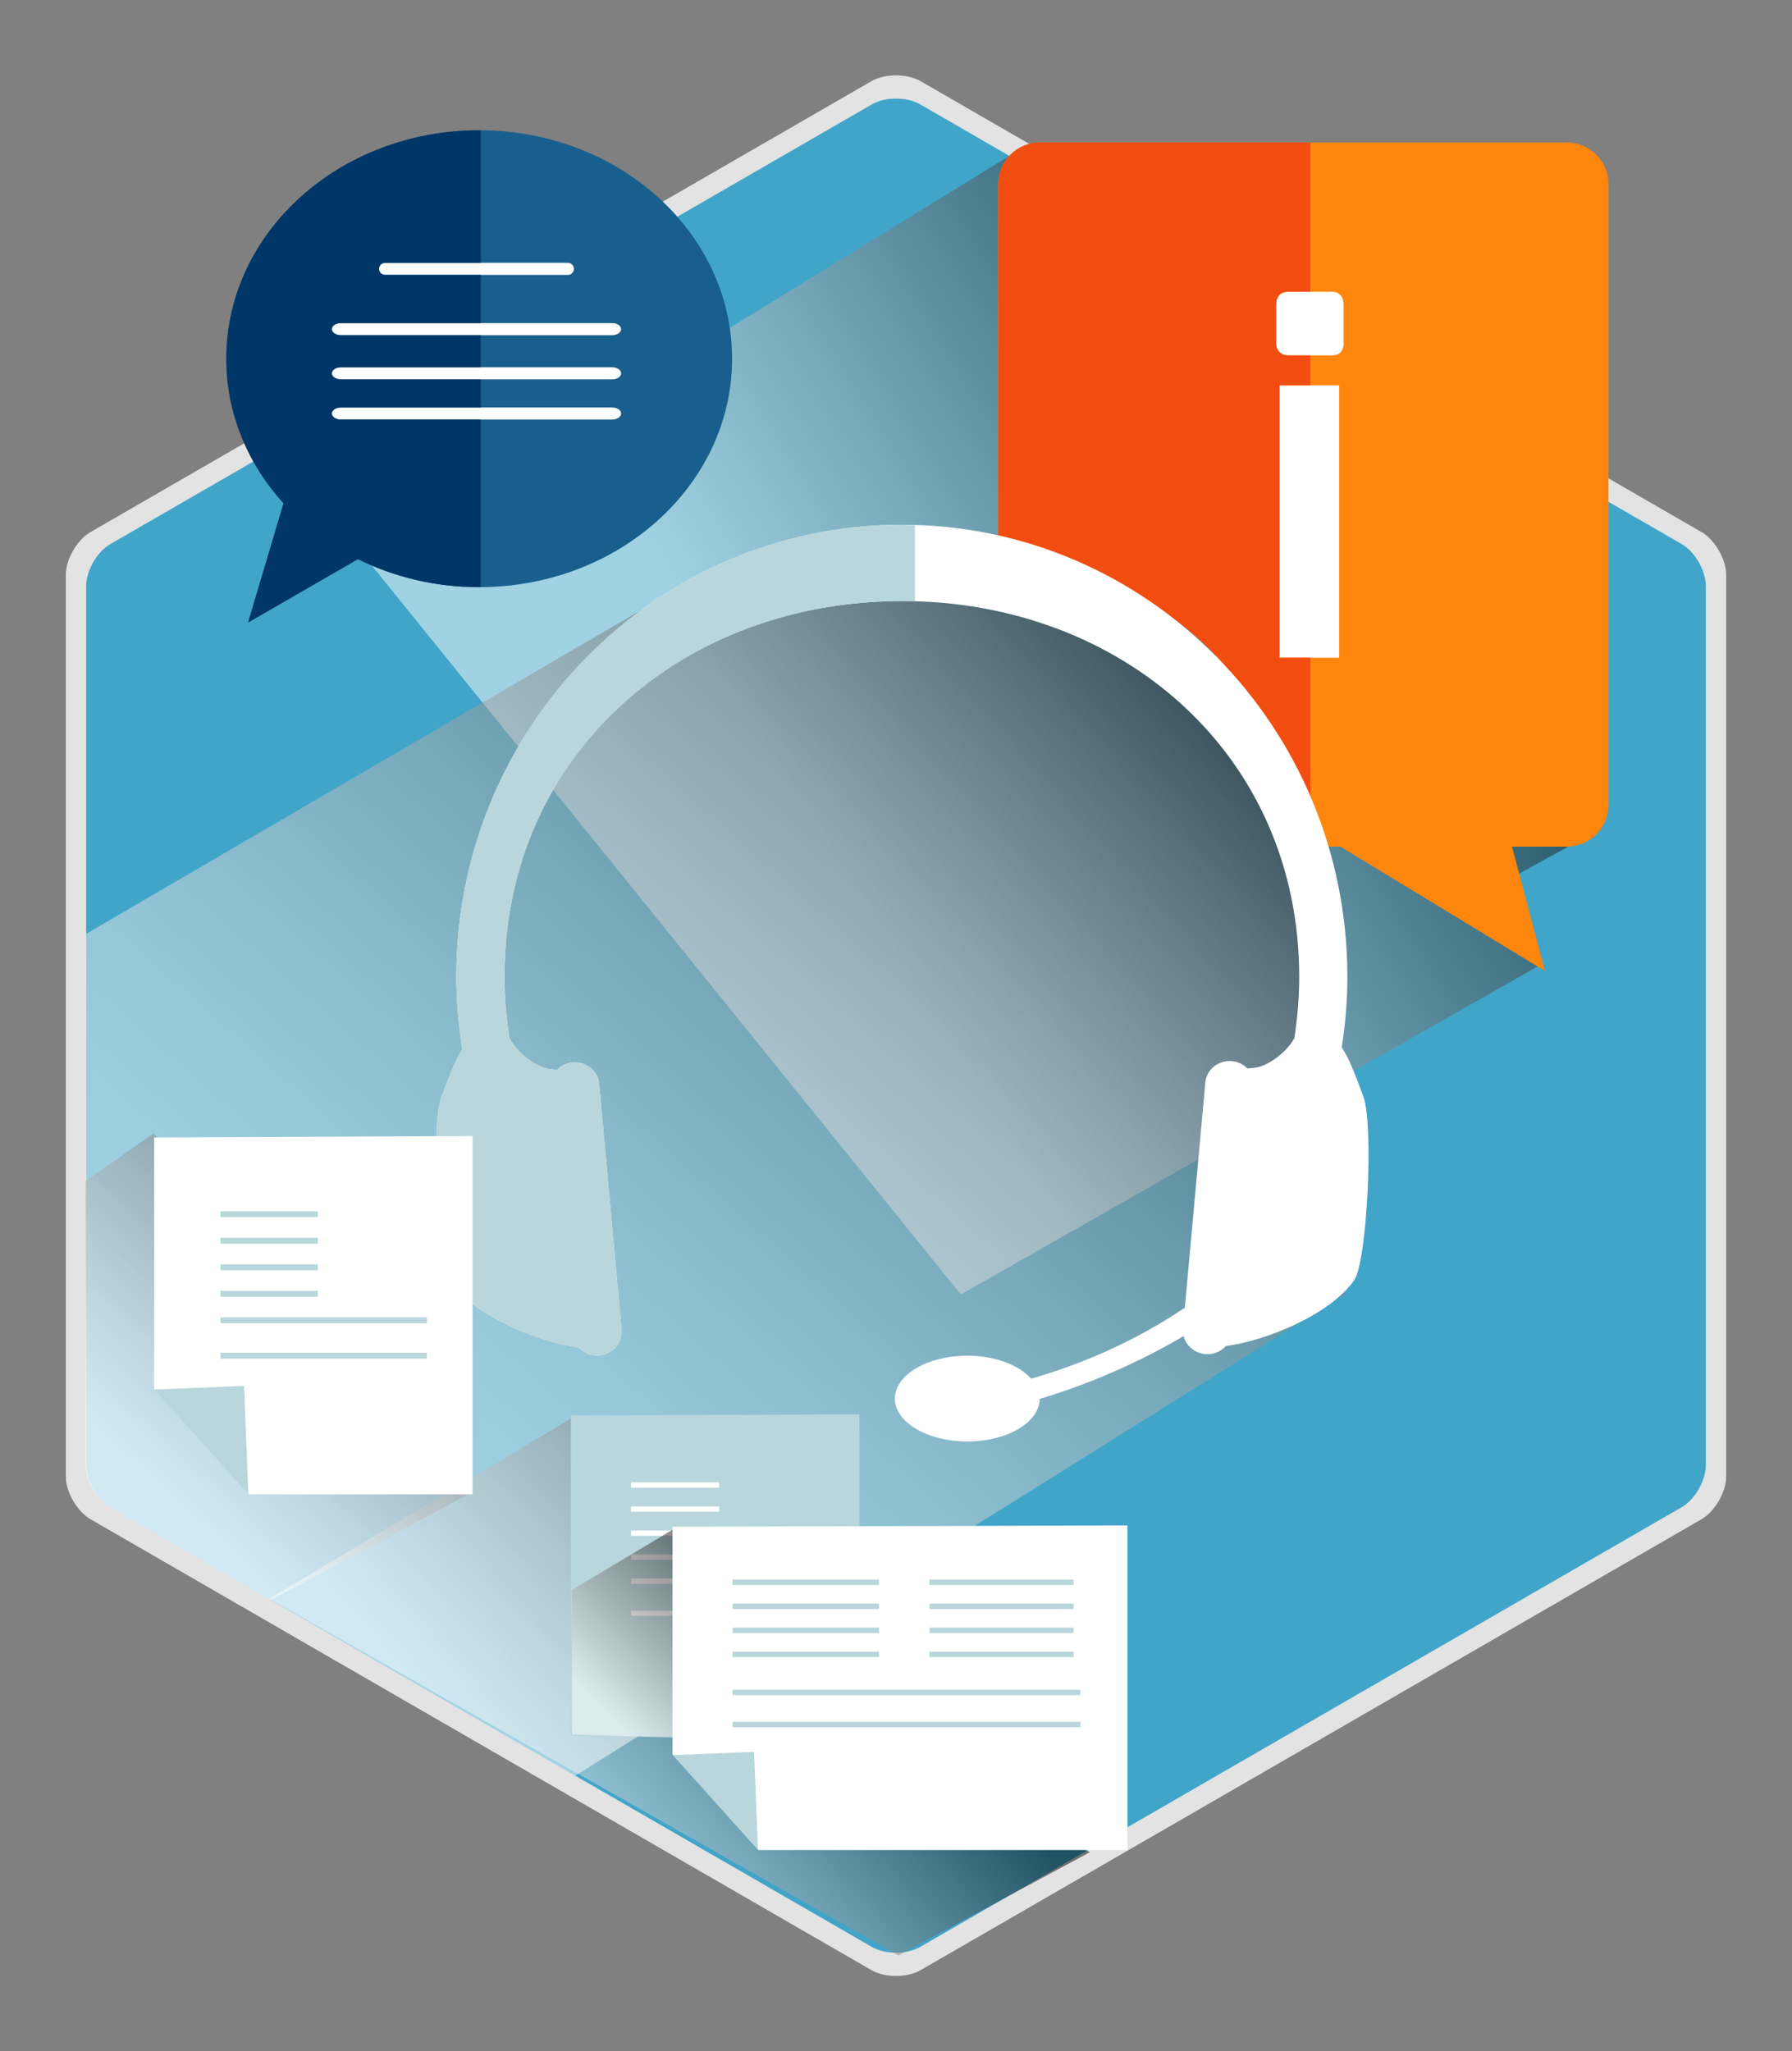 <?xml version="1.0" encoding="utf-8"?>
<!-- Generator: Adobe Illustrator 16.0.0, SVG Export Plug-In . SVG Version: 6.00 Build 0)  -->
<!DOCTYPE svg PUBLIC "-//W3C//DTD SVG 1.1//EN" "http://www.w3.org/Graphics/SVG/1.1/DTD/svg11.dtd">
<svg version="1.1" id="Layer_1" xmlns="http://www.w3.org/2000/svg" xmlns:xlink="http://www.w3.org/1999/xlink" x="0px" y="0px"
	 width="107.932px" height="123.536px" viewBox="0 0 107.932 123.536" enable-background="new 0 0 107.932 123.536"
	 xml:space="preserve">
<rect x="0" y="0" width="107.932" height="123.536" fill="#808080" stroke="none"/>
<g>
	<path opacity="0.78" fill="#FFFFFF" d="M103.966,88.911c0,0.947-0.672,2.112-1.491,2.586L55.46,118.641
		c-0.823,0.474-2.165,0.474-2.985,0L5.459,91.497c-0.822-0.474-1.494-1.639-1.494-2.586V34.624c0-0.947,0.671-2.112,1.494-2.586
		L52.475,4.895c0.82-0.474,2.162-0.474,2.985,0l47.015,27.143c0.819,0.474,1.491,1.639,1.491,2.586V88.911z"/>
	<path fill="#41A5C9" d="M102.741,88.247c0,0.925-0.655,2.059-1.453,2.521L55.424,117.25c-0.802,0.461-2.113,0.461-2.912,0
		L6.647,90.768c-0.803-0.461-1.457-1.596-1.457-2.521V35.288c0-0.925,0.654-2.06,1.457-2.522L52.512,6.286
		c0.799-0.462,2.11-0.462,2.912,0l45.864,26.479c0.798,0.462,1.453,1.597,1.453,2.522V88.247z"/>
	
		<linearGradient id="SVGID_2_" gradientUnits="userSpaceOnUse" x1="63.457" y1="91.125" x2="107.434" y2="63.597" gradientTransform="matrix(1.023 0.036 0.036 1.056 -27.344 -42.566)">
		<stop  offset="0.203" style="stop-color:#FFFFFF"/>
		<stop  offset="0.303" style="stop-color:#E6E6E6"/>
		<stop  offset="0.517" style="stop-color:#A5A5A5"/>
		<stop  offset="0.824" style="stop-color:#3E3E3E"/>
		<stop  offset="1" style="stop-color:#000000"/>
	</linearGradient>
	<polygon opacity="0.5" fill="url(#SVGID_2_)" points="95.861,50.211 90.675,53.064 88.781,51.818 92.75,58.121 57.872,77.958 
		21.827,33.356 61.243,9.11 	"/>
	<g>
		<ellipse fill="#FFFFFF" cx="29.175" cy="21.6" rx="11.41" ry="8.126"/>
		<g>
			<path fill="#185F8E" d="M28.863,7.845c-8.412,0-15.233,6.16-15.233,13.757c0,3.304,1.295,6.337,3.446,8.709l-2.133,7.179
				l6.615-3.816c2.17,1.075,4.657,1.687,7.306,1.687c8.412,0,15.229-6.161,15.229-13.758C44.093,14.005,37.275,7.845,28.863,7.845z
				 M23.191,15.828h11.012c0.201,0,0.362,0.162,0.362,0.364c0,0.2-0.161,0.363-0.362,0.363H23.191c-0.201,0-0.363-0.163-0.363-0.363
				C22.828,15.99,22.99,15.828,23.191,15.828z M36.87,25.267H20.523c-0.298,0-0.538-0.163-0.538-0.364
				c0-0.201,0.24-0.363,0.538-0.363H36.87c0.297,0,0.538,0.162,0.538,0.363C37.408,25.104,37.167,25.267,36.87,25.267z
				 M36.87,22.847H20.523c-0.298,0-0.538-0.163-0.538-0.364c0-0.2,0.24-0.364,0.538-0.364H36.87c0.297,0,0.538,0.164,0.538,0.364
				C37.408,22.684,37.167,22.847,36.87,22.847z M36.87,20.187H20.523c-0.298,0-0.538-0.165-0.538-0.366s0.24-0.362,0.538-0.362
				H36.87c0.297,0,0.538,0.161,0.538,0.362S37.167,20.187,36.87,20.187z"/>
			<g>
				<g>
					<g>
						<path fill="#003768" d="M13.63,21.602c0,3.304,1.295,6.337,3.446,8.709l-2.133,7.179l6.615-3.816
							c2.17,1.075,4.657,1.687,7.306,1.687c0.032,0,0.063-0.003,0.095-0.005V25.267h-8.435c-0.298,0-0.538-0.163-0.538-0.364
							c0-0.201,0.24-0.363,0.538-0.363h8.435v-1.693h-8.435c-0.298,0-0.538-0.163-0.538-0.364c0-0.2,0.24-0.364,0.538-0.364h8.435
							v-1.933h-8.435c-0.298,0-0.538-0.165-0.538-0.366s0.24-0.362,0.538-0.362h8.435v-2.904h-5.767
							c-0.201,0-0.363-0.163-0.363-0.363c0-0.202,0.162-0.364,0.363-0.364h5.767V7.849c-0.032,0-0.063-0.004-0.095-0.004
							C20.451,7.845,13.63,14.005,13.63,21.602z"/>
					</g>
				</g>
			</g>
		</g>
	</g>
	<g>
		<rect x="73.258" y="15.205" fill="#FFFFFF" width="10.719" height="25.153"/>
		<g>
			<path fill="#FF860D" d="M94.364,8.58H62.636c-1.387,0-2.513,1.125-2.513,2.514v22.802C69.627,33.992,77.3,40.978,77.3,49.583
				c0,0.474-0.029,0.941-0.073,1.404h3.508l12.316,7.486l-1.982-7.486h3.296c1.388,0,2.514-1.125,2.514-2.513V11.093
				C96.878,9.705,95.752,8.58,94.364,8.58z M80.654,39.609h-3.585V23.207h3.585V39.609z M80.924,20.69
				c0,0.464-0.266,0.711-0.698,0.711h-2.627c-0.431,0-0.74-0.278-0.74-0.711v-2.35c0-0.462,0.248-0.771,0.74-0.771h2.627
				c0.464,0,0.698,0.338,0.698,0.771V20.69z"/>
			<g>
				<g>
					<path fill="#F24D11" d="M60.123,11.093v22.802C69.627,33.992,77.3,40.978,77.3,49.583c0,0.474-0.029,0.941-0.073,1.404h1.693
						V39.609h-1.851V23.207h1.851v-1.805h-1.321c-0.431,0-0.74-0.278-0.74-0.711v-2.35c0-0.462,0.248-0.771,0.74-0.771h1.321V8.58
						H62.636C61.249,8.58,60.123,9.705,60.123,11.093z"/>
				</g>
			</g>
		</g>
	</g>
	<linearGradient id="SVGID_4_" gradientUnits="userSpaceOnUse" x1="29.14" y1="114.326" x2="49.671" y2="96.192">
		<stop  offset="0.203" style="stop-color:#FFFFFF"/>
		<stop  offset="0.303" style="stop-color:#E6E6E6"/>
		<stop  offset="0.517" style="stop-color:#A5A5A5"/>
		<stop  offset="0.824" style="stop-color:#3E3E3E"/>
		<stop  offset="1" style="stop-color:#000000"/>
	</linearGradient>
	<polygon opacity="0.5" fill="url(#SVGID_4_)" points="38.128,85.266 42.766,101.188 65.651,111.54 54.111,117.763 16.209,96.283 
		34.533,85.339 	"/>
	<g>
		<defs>
			<path id="SVGID_676_" d="M102.709,88.232c0,0.925-0.654,2.06-1.452,2.522l-45.864,26.48c-0.803,0.461-2.113,0.461-2.913,0
				L6.615,90.754c-0.803-0.462-1.457-1.597-1.457-2.522V35.274c0-0.926,0.654-2.06,1.457-2.522L52.479,6.272
				c0.8-0.462,2.11-0.462,2.913,0l45.864,26.479c0.798,0.463,1.452,1.597,1.452,2.522V88.232z"/>
		</defs>
		<clipPath id="SVGID_5_">
			<use xlink:href="#SVGID_676_"  overflow="visible"/>
		</clipPath>
		<linearGradient id="SVGID_6_" gradientUnits="userSpaceOnUse" x1="4.854" y1="90.868" x2="19.117" y2="75.137">
			<stop  offset="0.203" style="stop-color:#FFFFFF"/>
			<stop  offset="0.303" style="stop-color:#E6E6E6"/>
			<stop  offset="0.517" style="stop-color:#A5A5A5"/>
			<stop  offset="0.824" style="stop-color:#3E3E3E"/>
			<stop  offset="1" style="stop-color:#000000"/>
		</linearGradient>
		<polygon opacity="0.5" clip-path="url(#SVGID_5_)" fill="url(#SVGID_6_)" points="28.397,89.89 6.615,101.559 -8.685,80.814 
			9.247,68.262 		"/>
		
			<linearGradient id="SVGID_7_" gradientUnits="userSpaceOnUse" x1="20.987" y1="125.747" x2="82.543" y2="54.354" gradientTransform="matrix(1.014 0.022 0.022 1.035 -16.956 -26.094)">
			<stop  offset="0.203" style="stop-color:#FFFFFF"/>
			<stop  offset="0.281" style="stop-color:#F9F9F9"/>
			<stop  offset="0.38" style="stop-color:#EAEAEA"/>
			<stop  offset="0.49" style="stop-color:#CFCFCF"/>
			<stop  offset="0.609" style="stop-color:#ABABAB"/>
			<stop  offset="0.735" style="stop-color:#7B7B7B"/>
			<stop  offset="0.867" style="stop-color:#424242"/>
			<stop  offset="1" style="stop-color:#000000"/>
		</linearGradient>
		<polygon opacity="0.5" clip-path="url(#SVGID_5_)" fill="url(#SVGID_7_)" points="61.125,35.07 71.151,40.256 78.759,51.147 
			81.006,77.944 13.497,120.17 -12.542,66.583 42.548,34.442 		"/>
	</g>
	<g>
		<g>
			<polygon fill="#B8D6DB" points="34.385,85.25 34.385,104.524 51.762,104.721 51.762,85.17 			"/>
		</g>
		<g>
			<rect x="38.005" y="89.273" fill-rule="evenodd" clip-rule="evenodd" fill="#FFFFFF" width="5.309" height="0.322"/>
			<rect x="38.005" y="90.722" fill-rule="evenodd" clip-rule="evenodd" fill="#FFFFFF" width="5.309" height="0.321"/>
			<rect x="38.005" y="92.169" fill-rule="evenodd" clip-rule="evenodd" fill="#FFFFFF" width="5.309" height="0.322"/>
			<rect x="38.005" y="93.618" fill-rule="evenodd" clip-rule="evenodd" fill="#FFFFFF" width="5.309" height="0.32"/>
			<rect x="38.005" y="95.065" fill-rule="evenodd" clip-rule="evenodd" fill="#FFFFFF" width="11.264" height="0.322"/>
			<rect x="38.005" y="96.997" fill-rule="evenodd" clip-rule="evenodd" fill="#FFFFFF" width="11.264" height="0.322"/>
		</g>
	</g>
	<g>
		<linearGradient id="SVGID_9_" gradientUnits="userSpaceOnUse" x1="35.525" y1="102.379" x2="43.944" y2="94.1">
			<stop  offset="0.017" style="stop-color:#FFFFFF"/>
			<stop  offset="0.446" style="stop-color:#8A8A8A"/>
			<stop  offset="0.829" style="stop-color:#272727"/>
			<stop  offset="1" style="stop-color:#000000"/>
		</linearGradient>
		<polygon opacity="0.5" fill="url(#SVGID_9_)" points="51.564,91.966 42.443,103.261 40.619,104.664 34.445,104.454 34.445,95.754 
			40.654,92.036 		"/>
		<g>
			<polygon fill="#FFFFFF" points="40.507,91.948 40.507,105.669 43.887,108.158 45.667,111.416 67.909,111.416 67.909,91.866 			
				"/>
			<g>
				<polygon fill="#B8D6DB" points="40.525,105.699 45.651,111.407 45.415,105.502 				"/>
			</g>
		</g>
		<g>
			<rect x="44.127" y="95.128" fill-rule="evenodd" clip-rule="evenodd" fill="#B8D6DB" width="8.818" height="0.322"/>
			<rect x="44.127" y="96.577" fill-rule="evenodd" clip-rule="evenodd" fill="#B8D6DB" width="8.818" height="0.322"/>
			<rect x="44.127" y="98.024" fill-rule="evenodd" clip-rule="evenodd" fill="#B8D6DB" width="8.818" height="0.322"/>
			<rect x="44.127" y="99.472" fill-rule="evenodd" clip-rule="evenodd" fill="#B8D6DB" width="8.818" height="0.322"/>
		</g>
		<g>
			<rect x="55.983" y="95.128" fill-rule="evenodd" clip-rule="evenodd" fill="#B8D6DB" width="8.678" height="0.322"/>
			<rect x="55.983" y="96.577" fill-rule="evenodd" clip-rule="evenodd" fill="#B8D6DB" width="8.678" height="0.322"/>
			<rect x="55.983" y="98.024" fill-rule="evenodd" clip-rule="evenodd" fill="#B8D6DB" width="8.678" height="0.322"/>
			<rect x="55.983" y="99.472" fill-rule="evenodd" clip-rule="evenodd" fill="#B8D6DB" width="8.678" height="0.322"/>
		</g>
		<rect x="44.127" y="101.763" fill-rule="evenodd" clip-rule="evenodd" fill="#B8D6DB" width="20.946" height="0.322"/>
		<rect x="44.127" y="103.694" fill-rule="evenodd" clip-rule="evenodd" fill="#B8D6DB" width="20.946" height="0.322"/>
	</g>
	<g>
		<g>
			<g>
				<g>
					<path fill="#FFFFFF" d="M82.116,66.044c-0.448-1.208-0.821-2.247-1.304-2.964c0.218-1.389,0.34-2.808,0.34-4.254
						c0-15.035-12.014-27.225-26.835-27.225c-14.82,0-26.834,12.189-26.834,27.225c0,1.491,0.132,2.951,0.362,4.376
						c-0.469,0.717-0.833,1.735-1.274,2.921c-0.631,1.697-0.225,9.927,0.547,11.046c1.414,2.051,5.276,3.654,7.729,3.968
						c0.301,0.334,0.754,0.53,1.247,0.487c0.811-0.076,1.412-0.771,1.34-1.556l-1.348-14.799c-0.07-0.784-0.786-1.362-1.601-1.288
						c-0.37,0.034-0.695,0.202-0.934,0.447c-0.121-0.014-0.248-0.031-0.389-0.04c-0.79-0.063-2.021-0.937-2.487-1.893
						c-0.185-1.195-0.292-2.419-0.292-3.669c0-13.409,10.716-22.629,23.933-22.629c13.221,0,23.935,9.22,23.935,22.629
						c0,1.26-0.108,2.495-0.295,3.702c-0.504,0.91-1.673,1.723-2.434,1.781c-0.141,0.01-0.267,0.026-0.39,0.04
						c-0.24-0.244-0.563-0.413-0.935-0.445c-0.812-0.074-1.528,0.503-1.601,1.287l-1.347,14.799
						c-0.072,0.786,0.528,1.481,1.339,1.558c0.493,0.043,0.949-0.154,1.248-0.488c2.455-0.312,6.314-1.917,7.729-3.969
						C82.341,75.973,82.746,67.742,82.116,66.044z"/>
					<path fill="#FFFFFF" d="M80.787,71.495c-1.601-1.247-2.136,0-2.136,0c-0.853,1.536-5.805,8.448-16.545,11.535
						c-0.731-0.821-2.168-1.385-3.842-1.385c-2.41,0-4.365,1.156-4.365,2.584c0,1.425,1.955,2.581,4.365,2.581
						c2.396,0,4.341-1.147,4.358-2.564C66.356,83.133,75.73,79.643,80.787,71.495z"/>
				</g>
			</g>
		</g>
		<g>
			<path fill="#B8D6DB" d="M27.482,58.826c0,1.491,0.134,2.951,0.363,4.376c-0.469,0.717-0.833,1.735-1.274,2.921
				c-0.632,1.697-0.225,9.927,0.547,11.046c1.415,2.051,5.277,3.654,7.729,3.968c0.301,0.334,0.754,0.53,1.247,0.487
				c0.811-0.076,1.411-0.771,1.342-1.556l-1.35-14.799c-0.071-0.784-0.786-1.362-1.599-1.288c-0.373,0.034-0.697,0.202-0.937,0.447
				c-0.121-0.014-0.247-0.031-0.389-0.04c-0.789-0.063-2.021-0.937-2.487-1.893c-0.185-1.195-0.29-2.419-0.29-3.669
				c0-13.409,10.715-22.629,23.932-22.629c0.265,0,0.526,0.01,0.787,0.017v-4.592c-0.261-0.007-0.522-0.021-0.787-0.021
				C39.497,31.601,27.482,43.791,27.482,58.826z"/>
		</g>
	</g>
	<g>
		<g>
			<g>
				<polygon fill="#FFFFFF" points="9.282,68.503 9.282,83.649 13.011,86.396 14.977,89.992 28.462,89.992 28.462,68.414 				"/>
				<g>
					<polygon fill="#B8D6DB" points="9.302,83.682 14.959,89.98 14.698,83.464 					"/>
				</g>
			</g>
			<g>
				<rect x="13.278" y="72.943" fill-rule="evenodd" clip-rule="evenodd" fill="#B8D6DB" width="5.86" height="0.355"/>
				<rect x="13.278" y="74.541" fill-rule="evenodd" clip-rule="evenodd" fill="#B8D6DB" width="5.86" height="0.355"/>
				<rect x="13.278" y="76.141" fill-rule="evenodd" clip-rule="evenodd" fill="#B8D6DB" width="5.86" height="0.354"/>
				<rect x="13.278" y="77.738" fill-rule="evenodd" clip-rule="evenodd" fill="#B8D6DB" width="5.86" height="0.356"/>
				<rect x="13.278" y="79.336" fill-rule="evenodd" clip-rule="evenodd" fill="#B8D6DB" width="12.431" height="0.355"/>
				<rect x="13.278" y="81.467" fill-rule="evenodd" clip-rule="evenodd" fill="#B8D6DB" width="12.431" height="0.356"/>
			</g>
		</g>
	</g>
</g>
</svg>
